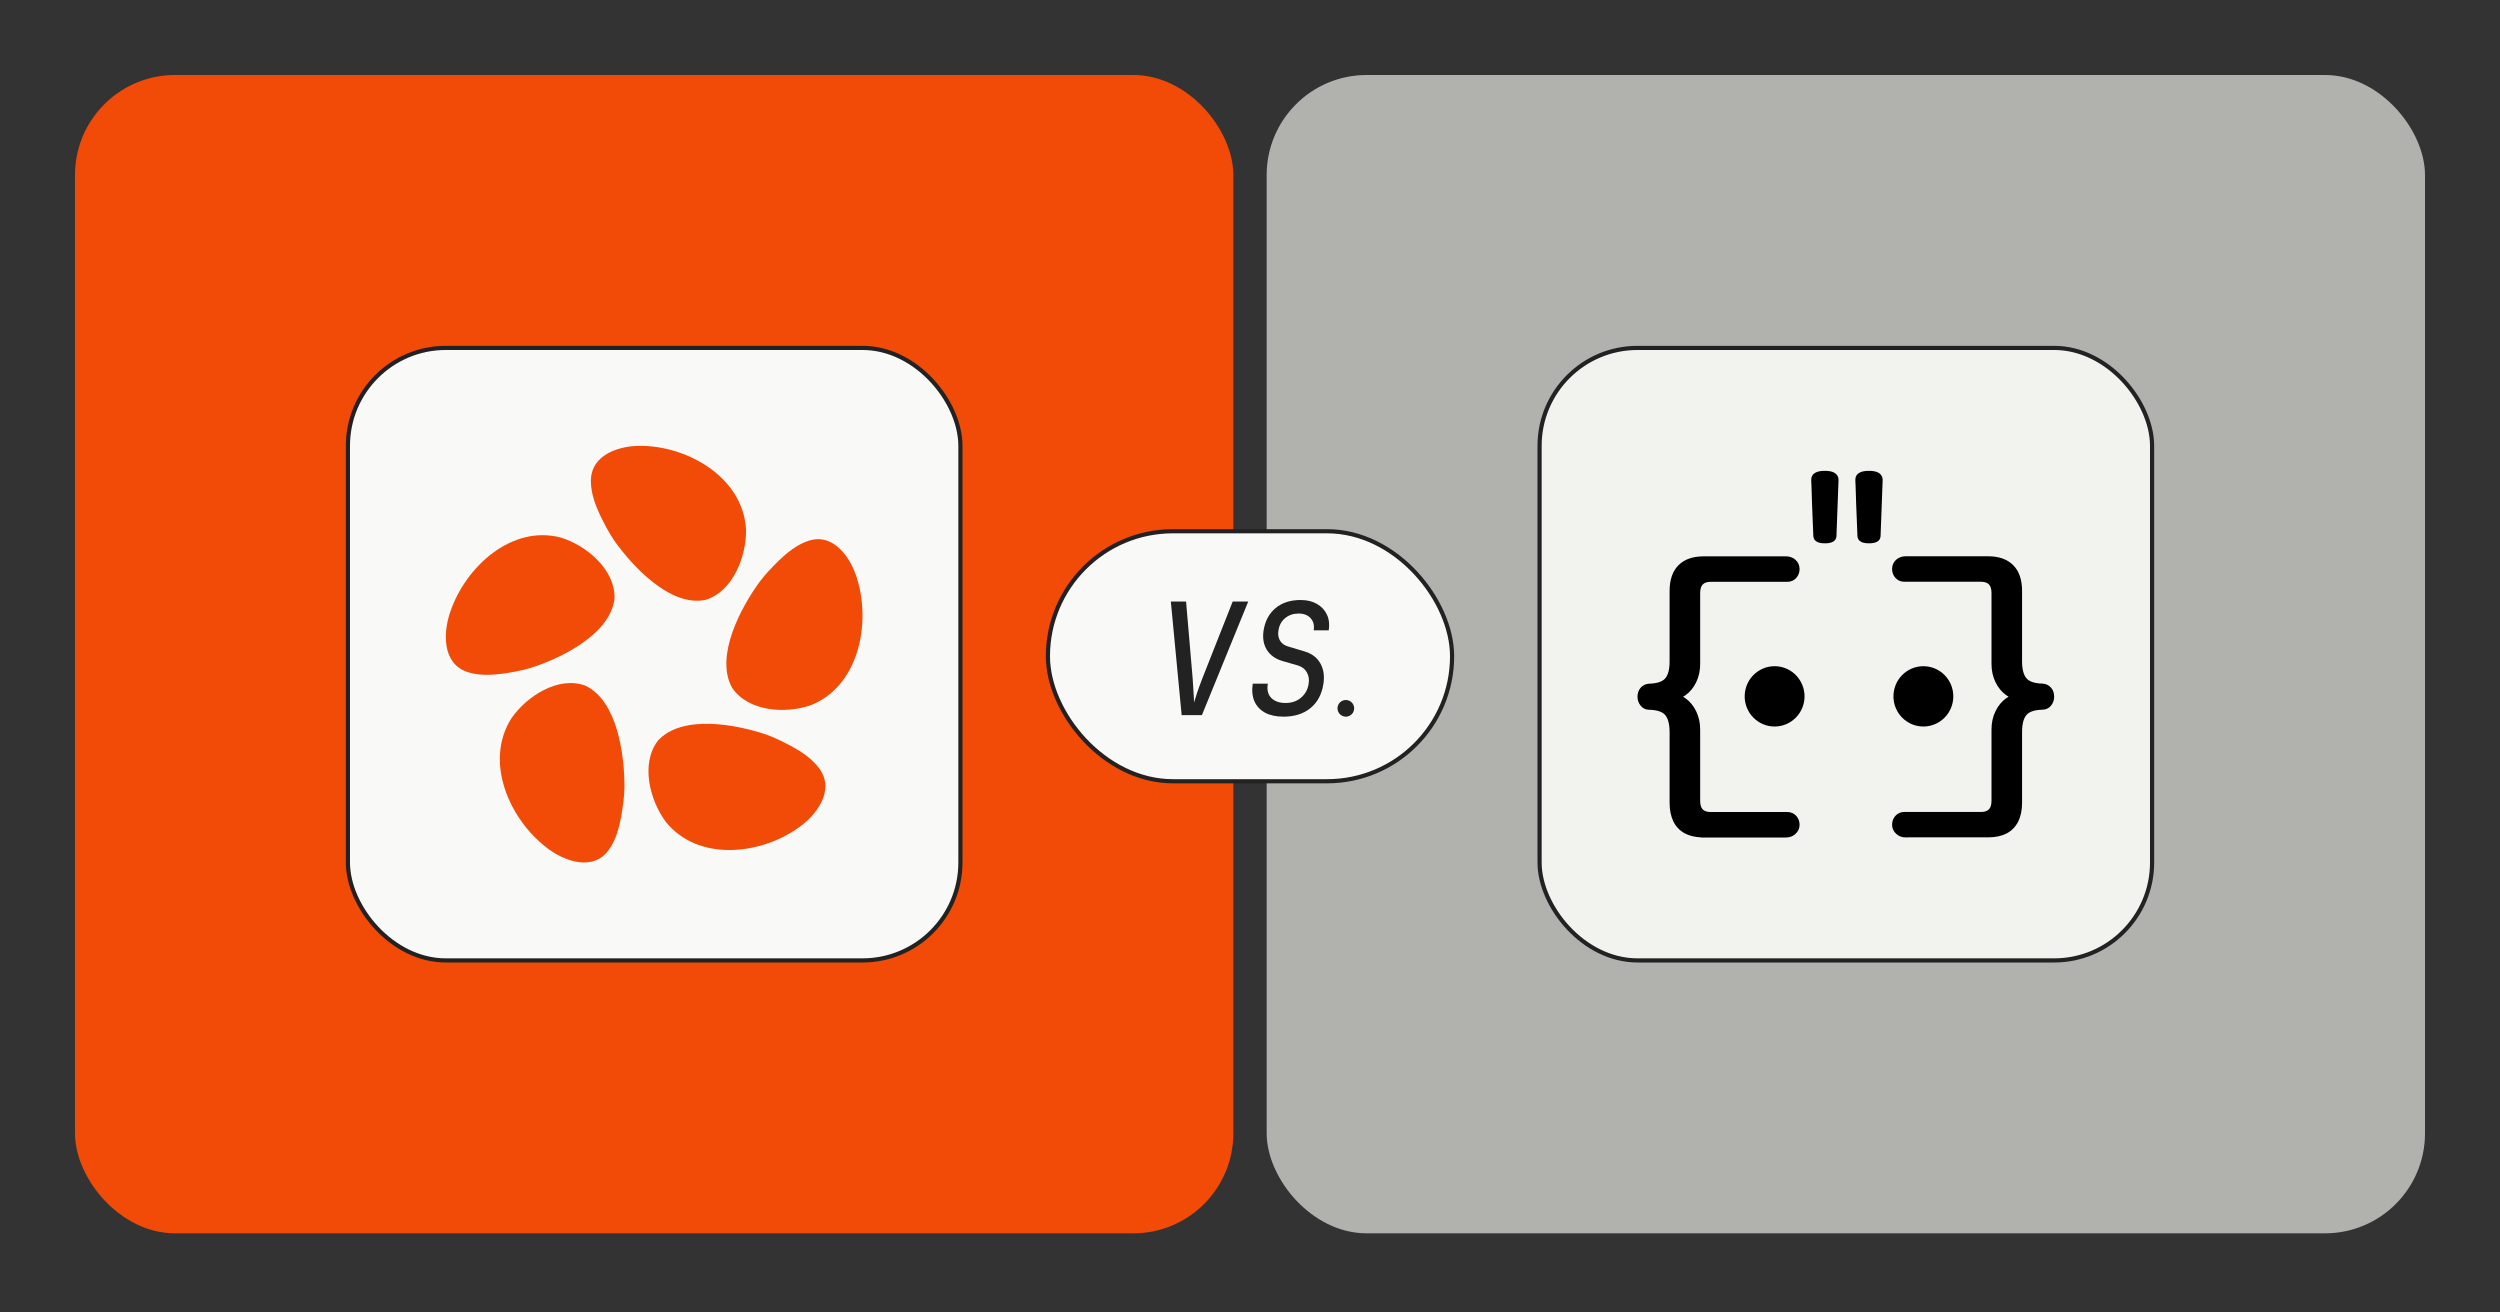 <svg width="600" height="315" viewBox="0 0 600 315" fill="none" xmlns="http://www.w3.org/2000/svg">
<rect x="0" y="0" width="600" height="315" fill="#333333" stroke="none"/>
<rect x="18" y="18" width="278" height="278" rx="24" fill="#F24A07"/>
<rect x="304" y="18" width="278" height="278" rx="24" fill="#B1B1AE"/>
<rect x="83.5" y="83.5" width="147" height="147" rx="23.5" fill="#F9FAF8"/>
<rect x="83.5" y="83.5" width="147" height="147" rx="23.5" stroke="#222222"/>
<path d="M140.488 164.554C133.952 162.164 126.396 167.121 122.752 172.374C116.16 182.726 122.184 196.492 131.132 203.381C135.204 206.609 142.312 209.326 146.136 203.932C147.884 201.481 148.62 198.46 149.092 195.945C149.472 193.657 149.812 191.417 149.864 189.161C149.936 181.438 148.236 168.207 140.488 164.562V164.554Z" fill="#F24A07"/>
<path d="M190.057 179.15C188.025 178.077 186.025 177.06 183.925 176.307C176.693 173.848 163.736 171.398 157.92 177.736C153.656 183.293 155.976 192.098 159.784 197.233C167.468 206.779 182.265 205.236 191.497 198.744C195.785 195.82 200.537 189.813 196.649 184.467C194.885 182.025 192.277 180.385 190.061 179.15H190.057Z" fill="#F24A07"/>
<path d="M205.793 139.185C204.373 134.15 200.201 127.719 193.973 129.813C191.133 130.757 188.789 132.761 186.941 134.515C185.305 136.143 183.733 137.751 182.377 139.545C177.833 145.75 171.529 157.466 175.681 165.028C179.581 170.851 188.569 171.337 194.569 169.256C205.913 164.805 209.033 150.083 205.789 139.185H205.793Z" fill="#F24A07"/>
<path d="M169.236 143.988C175.913 142.032 179.145 133.527 179.049 127.108C178.373 114.812 165.508 107.255 154.268 107.012C149.1 106.825 141.772 108.854 141.812 115.496C141.82 118.522 142.98 121.401 144.056 123.718C145.08 125.795 146.104 127.808 147.368 129.667C151.792 135.957 160.848 145.652 169.236 143.988Z" fill="#F24A07"/>
<path d="M127.272 160.33C134.548 158.013 146.452 152.286 147.484 143.696C147.708 136.661 140.72 130.923 134.656 129.031C122.896 125.88 111.824 135.937 108.124 146.681C106.352 151.598 105.992 159.285 112.244 161.298C115.088 162.225 118.152 161.998 120.66 161.678C122.928 161.334 125.136 160.969 127.272 160.326V160.33Z" fill="#F24A07"/>
<rect x="369.5" y="83.5" width="147" height="147" rx="23.5" fill="#F2F3EF"/>
<rect x="369.5" y="83.5" width="147" height="147" rx="23.5" stroke="#222222"/>
<path fill-rule="evenodd" clip-rule="evenodd" d="M435.695 113.443C436.276 113.122 437.063 113 437.973 113C438.886 113 439.678 113.128 440.262 113.465C440.902 113.833 441.249 114.428 441.249 115.171V115.196L440.75 128.617C440.748 128.909 440.676 129.195 440.516 129.451C440.355 129.709 440.127 129.9 439.87 130.038C439.375 130.302 438.716 130.397 437.973 130.397C437.231 130.397 436.572 130.302 436.077 130.038C435.819 129.9 435.592 129.709 435.43 129.451C435.27 129.195 435.199 128.909 435.197 128.617C435.072 125.275 434.97 122.685 434.887 120.85L434.886 120.834C434.844 118.951 434.803 117.62 434.761 116.836C434.72 116.049 434.698 115.546 434.698 115.358V115.108C434.698 114.763 434.777 114.429 434.958 114.131C435.137 113.834 435.395 113.609 435.695 113.443ZM446.284 113.443C446.865 113.122 447.652 113 448.562 113C449.475 113 450.267 113.128 450.851 113.465C451.491 113.833 451.838 114.428 451.838 115.171V115.196L451.339 128.617C451.337 128.909 451.266 129.195 451.106 129.451C450.944 129.709 450.716 129.9 450.459 130.038C449.963 130.302 449.305 130.397 448.562 130.397C447.82 130.397 447.162 130.302 446.666 130.038C446.409 129.9 446.181 129.709 446.019 129.451C445.859 129.195 445.788 128.909 445.786 128.617C445.66 125.275 445.559 122.685 445.476 120.85L445.475 120.834C445.433 118.951 445.392 117.62 445.35 116.836C445.309 116.049 445.287 115.546 445.287 115.358V115.108C445.287 114.763 445.366 114.429 445.547 114.131C445.726 113.834 445.983 113.609 446.284 113.443ZM455.066 134.347C455.695 133.776 456.474 133.507 457.359 133.507H477.144C479.685 133.507 481.725 134.191 483.173 135.643C484.626 137.101 485.296 139.192 485.296 141.793V158.752C485.296 160.729 485.697 162.036 486.355 162.802C486.989 163.536 488.202 164.02 490.209 164.067L490.242 164.067C491.042 164.127 491.725 164.443 492.242 165.034C492.766 165.626 493 166.369 493 167.195C493 167.991 492.758 168.709 492.263 169.326C491.746 169.98 491.032 170.322 490.202 170.324C488.2 170.372 486.99 170.856 486.353 171.591C485.693 172.356 485.296 173.677 485.296 175.714V192.673C485.296 194.396 484.999 195.895 484.371 197.161C483.738 198.436 482.801 199.395 481.562 200.036L481.559 200.038C480.328 200.666 478.847 200.965 477.144 200.965H458.019V200.983H457.359C456.459 200.983 455.68 200.689 455.052 200.091C454.436 199.499 454.101 198.767 454.101 197.929C454.101 197.129 454.367 196.405 454.895 195.805C455.454 195.169 456.198 194.87 457.06 194.87H475.431C476.367 194.87 476.958 194.631 477.334 194.246L477.338 194.242C477.71 193.868 477.961 193.225 477.961 192.167V175.054C477.961 173.468 478.279 172.012 478.918 170.693C479.554 169.38 480.416 168.331 481.506 167.558C481.686 167.431 481.873 167.313 482.064 167.208C481.873 167.101 481.688 166.985 481.508 166.858C480.415 166.09 479.554 165.037 478.918 163.721C478.279 162.402 477.961 160.946 477.961 159.36V142.323C477.961 141.273 477.711 140.629 477.336 140.246C476.954 139.862 476.355 139.62 475.431 139.62H457.06C456.2 139.62 455.459 139.315 454.898 138.686C454.367 138.089 454.101 137.366 454.101 136.558C454.101 135.682 454.42 134.928 455.066 134.347ZM455.066 134.347L455.063 134.35L455.505 134.844L455.066 134.347ZM402.826 135.661C404.269 134.207 406.316 133.524 408.856 133.524H428.641C429.531 133.524 430.305 133.799 430.934 134.364L430.937 134.367C431.572 134.945 431.899 135.702 431.899 136.574C431.899 137.385 431.632 138.1 431.105 138.699C430.548 139.333 429.804 139.637 428.94 139.637H410.569C409.637 139.637 409.042 139.88 408.663 140.263C408.292 140.638 408.039 141.281 408.039 142.34V159.377C408.039 160.964 407.721 162.42 407.081 163.739C406.446 165.052 405.584 166.101 404.494 166.873C404.314 167 404.127 167.118 403.937 167.224C404.127 167.33 404.312 167.447 404.492 167.574C405.585 168.341 406.446 169.395 407.082 170.711C407.722 172.029 408.039 173.485 408.039 175.071V192.184C408.039 193.241 408.29 193.882 408.663 194.26C409.043 194.647 409.64 194.886 410.569 194.886H428.94C429.8 194.886 430.54 195.191 431.101 195.816C431.64 196.42 431.899 197.143 431.899 197.946C431.899 198.789 431.57 199.515 430.948 200.107C430.318 200.712 429.535 201 428.641 201H408.196V200.966C406.768 200.898 405.51 200.601 404.441 200.055C403.199 199.419 402.255 198.445 401.628 197.176C401.007 195.919 400.704 194.411 400.704 192.69V175.731C400.704 173.703 400.303 172.376 399.645 171.605C399.012 170.872 397.8 170.389 395.798 170.341C394.962 170.339 394.255 170.005 393.735 169.34C393.242 168.721 393 167.999 393 167.212C393 166.385 393.234 165.643 393.758 165.051C394.278 164.46 394.967 164.145 395.757 164.085L395.79 164.083C397.799 164.033 399.013 163.552 399.646 162.818C400.309 162.05 400.704 160.747 400.704 158.769V141.81C400.704 139.207 401.38 137.118 402.826 135.661ZM461.61 159.889C457.643 159.889 454.427 163.13 454.427 167.126C454.427 171.124 457.643 174.364 461.61 174.364C465.577 174.364 468.794 171.124 468.794 167.126C468.794 163.13 465.577 159.889 461.61 159.889ZM418.722 167.126C418.722 163.13 421.939 159.889 425.906 159.889C429.872 159.889 433.089 163.13 433.089 167.126C433.089 171.124 429.872 174.364 425.906 174.364C421.939 174.364 418.722 171.124 418.722 167.126Z" fill="black"/>
<rect x="251.5" y="127.5" width="97" height="60" rx="30" fill="#F9FAF8" stroke="#222222"/>
<path d="M308.042 172C306.312 172 304.849 171.689 303.655 171.067C302.46 170.42 301.595 169.499 301.059 168.304C300.547 167.109 300.413 165.703 300.656 164.085H304.276C304.032 165.529 304.301 166.661 305.081 167.483C305.885 168.304 307.043 168.715 308.554 168.715C310.017 168.715 311.247 168.292 312.247 167.445C313.246 166.599 313.856 165.492 314.075 164.123C314.246 163.077 314.099 162.156 313.636 161.36C313.197 160.564 312.491 160.016 311.516 159.717L307.75 158.635C306.092 158.137 304.861 157.253 304.057 155.984C303.252 154.69 302.984 153.147 303.252 151.355C303.618 149.04 304.581 147.236 306.141 145.941C307.701 144.647 309.7 144 312.137 144C313.673 144 314.977 144.311 316.049 144.933C317.146 145.556 317.951 146.414 318.463 147.509C318.974 148.604 319.121 149.861 318.901 151.28H315.282C315.477 150.085 315.233 149.115 314.55 148.368C313.868 147.621 312.905 147.248 311.662 147.248C310.394 147.248 309.31 147.621 308.408 148.368C307.53 149.115 307.006 150.085 306.836 151.28C306.665 152.226 306.787 153.047 307.201 153.744C307.616 154.441 308.274 154.914 309.176 155.163L313.015 156.32C314.77 156.818 316.049 157.764 316.854 159.157C317.658 160.526 317.914 162.181 317.622 164.123C317.232 166.636 316.196 168.578 314.514 169.947C312.832 171.316 310.675 172 308.042 172Z" fill="#222222"/>
<path d="M283.596 171.627L281 144.373H284.656L286.228 162.704C286.326 163.899 286.399 165.031 286.448 166.101C286.521 167.172 286.558 168.005 286.558 168.603C286.728 168.005 286.996 167.172 287.362 166.101C287.728 165.031 288.142 163.899 288.605 162.704L295.844 144.373H299.574L288.459 171.627H283.596Z" fill="#222222"/>
<circle cx="323" cy="170" r="2" fill="#222222"/>
</svg>
